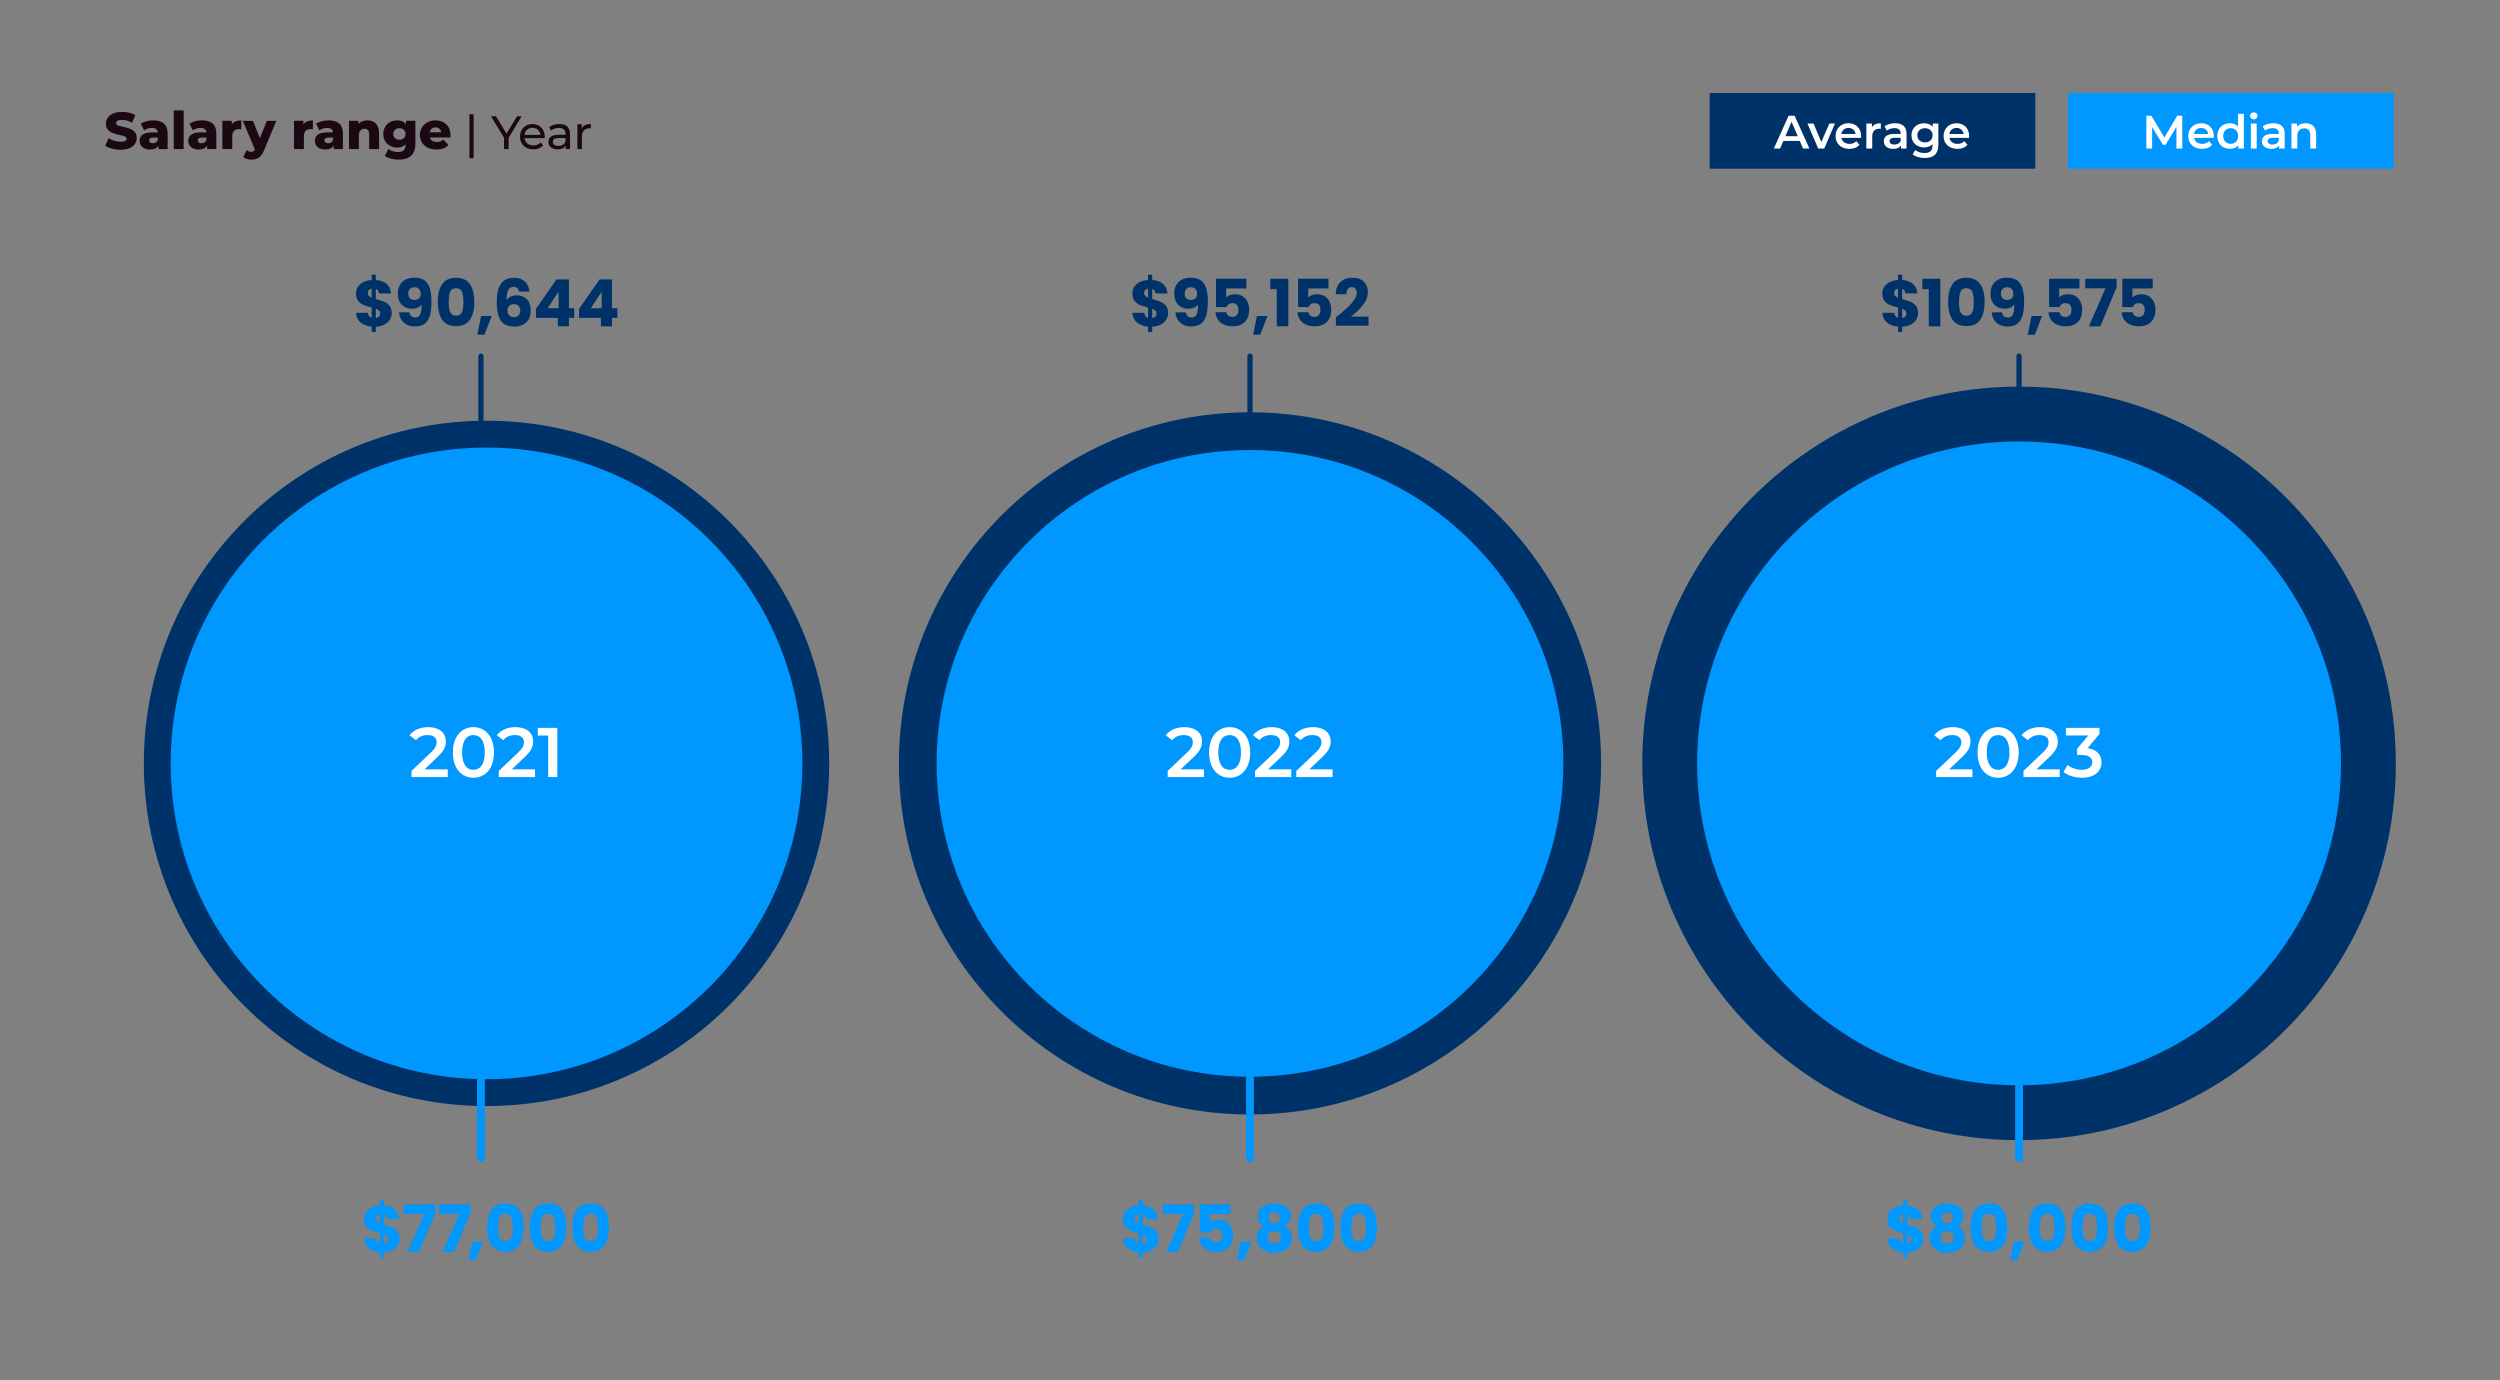 <?xml version="1.0" encoding="UTF-8"?>
<svg id="Layer_1" data-name="Layer 1" xmlns="http://www.w3.org/2000/svg" viewBox="0 0 960 530">
  <rect x="0" y="0" width="960" height="530" fill="#808080" stroke="none"/>
  <defs>
    <style>
      .cls-1 {
        fill: #fff;
      }

      .cls-2 {
        fill: #0097ff;
      }

      .cls-3 {
        stroke: #0097ff;
        stroke-width: 3px;
      }

      .cls-3, .cls-4 {
        fill: none;
        stroke-linecap: round;
        stroke-miterlimit: 10;
      }

      .cls-5 {
        fill: #00326a;
      }

      .cls-4 {
        stroke: #00326a;
        stroke-width: 2px;
      }

      .cls-6 {
        fill: #1c0812;
      }
    </style>
  </defs>
  <g>
    <line class="cls-4" x1="775.32" y1="136.75" x2="775.32" y2="372.99"/>
    <line class="cls-4" x1="480" y1="136.75" x2="480" y2="372.99"/>
    <line class="cls-4" x1="184.68" y1="136.75" x2="184.68" y2="372.99"/>
  </g>
  <g>
    <path class="cls-6" d="M40.42,55.98l1.3-2.92c1.24.82,3,1.38,4.62,1.38s2.28-.46,2.28-1.14c0-2.22-7.96-.6-7.96-5.8,0-2.5,2.04-4.54,6.2-4.54,1.82,0,3.7.42,5.08,1.22l-1.22,2.94c-1.34-.72-2.66-1.08-3.88-1.08-1.66,0-2.26.56-2.26,1.26,0,2.14,7.94.54,7.94,5.7,0,2.44-2.04,4.52-6.2,4.52-2.3,0-4.58-.62-5.9-1.54Z"/>
    <path class="cls-6" d="M64.38,51.22v6.02h-3.54v-1.4c-.54,1.04-1.62,1.58-3.2,1.58-2.6,0-4.04-1.46-4.04-3.34,0-2,1.46-3.24,4.82-3.24h2.16c-.06-1.1-.8-1.72-2.3-1.72-1.04,0-2.2.36-2.94.94l-1.28-2.58c1.24-.82,3.08-1.26,4.78-1.26,3.52,0,5.54,1.56,5.54,5ZM60.58,53.76v-.94h-1.64c-1.22,0-1.66.44-1.66,1.1s.52,1.1,1.42,1.1c.84,0,1.58-.4,1.88-1.26Z"/>
    <path class="cls-6" d="M66.72,42.4h3.8v14.84h-3.8v-14.84Z"/>
    <path class="cls-6" d="M83.07,51.22v6.02h-3.54v-1.4c-.54,1.04-1.62,1.58-3.2,1.58-2.6,0-4.04-1.46-4.04-3.34,0-2,1.46-3.24,4.82-3.24h2.16c-.06-1.1-.8-1.72-2.3-1.72-1.04,0-2.2.36-2.94.94l-1.28-2.58c1.24-.82,3.08-1.26,4.78-1.26,3.52,0,5.54,1.56,5.54,5ZM79.26,53.76v-.94h-1.64c-1.22,0-1.66.44-1.66,1.1s.52,1.1,1.42,1.1c.84,0,1.58-.4,1.88-1.26Z"/>
    <path class="cls-6" d="M92.65,46.22v3.42c-.34-.04-.58-.06-.86-.06-1.54,0-2.6.78-2.6,2.68v4.98h-3.8v-10.84h3.62v1.3c.78-.98,2.04-1.48,3.64-1.48Z"/>
    <path class="cls-6" d="M106.1,46.4l-4.68,11.28c-1.14,2.8-2.74,3.62-4.88,3.62-1.14,0-2.42-.38-3.14-.98l1.32-2.66c.44.4,1.08.64,1.68.64.74,0,1.16-.28,1.48-.92l-4.64-10.98h3.9l2.66,6.62,2.68-6.62h3.62Z"/>
    <path class="cls-6" d="M120.15,46.22v3.42c-.34-.04-.58-.06-.86-.06-1.54,0-2.6.78-2.6,2.68v4.98h-3.8v-10.84h3.62v1.3c.78-.98,2.04-1.48,3.64-1.48Z"/>
    <path class="cls-6" d="M131.68,51.22v6.02h-3.54v-1.4c-.54,1.04-1.62,1.58-3.2,1.58-2.6,0-4.04-1.46-4.04-3.34,0-2,1.46-3.24,4.82-3.24h2.16c-.06-1.1-.8-1.72-2.3-1.72-1.04,0-2.2.36-2.94.94l-1.28-2.58c1.24-.82,3.08-1.26,4.78-1.26,3.52,0,5.54,1.56,5.54,5ZM127.88,53.76v-.94h-1.64c-1.22,0-1.66.44-1.66,1.1s.52,1.1,1.42,1.1c.84,0,1.58-.4,1.88-1.26Z"/>
    <path class="cls-6" d="M145.55,51.04v6.2h-3.8v-5.58c0-1.56-.68-2.22-1.78-2.22-1.22,0-2.16.76-2.16,2.56v5.24h-3.8v-10.84h3.62v1.18c.86-.9,2.08-1.36,3.44-1.36,2.54,0,4.48,1.46,4.48,4.82Z"/>
    <path class="cls-6" d="M159.51,46.4v8.86c0,4.1-2.32,6.04-6.36,6.04-2.08,0-4.06-.48-5.38-1.42l1.38-2.66c.9.72,2.38,1.16,3.66,1.16,2.04,0,2.9-.92,2.9-2.62v-.36c-.74.86-1.84,1.28-3.22,1.28-2.88,0-5.32-2.04-5.32-5.24s2.44-5.22,5.32-5.22c1.5,0,2.66.48,3.4,1.5v-1.32h3.62ZM155.75,51.44c0-1.32-1-2.2-2.36-2.2s-2.38.88-2.38,2.2,1.02,2.22,2.38,2.22,2.36-.9,2.36-2.22Z"/>
    <path class="cls-6" d="M172.94,52.78h-7.88c.32,1.1,1.26,1.74,2.66,1.74,1.06,0,1.76-.3,2.5-.94l2,2.08c-1.04,1.16-2.56,1.76-4.62,1.76-3.86,0-6.36-2.38-6.36-5.62s2.54-5.58,5.96-5.58c3.2,0,5.8,2.04,5.8,5.62,0,.28-.04.64-.06.94ZM165,50.78h4.44c-.2-1.14-1.04-1.86-2.22-1.86s-2,.72-2.22,1.86Z"/>
    <path class="cls-6" d="M180.27,43.88h1.6v16.85h-1.6v-16.85Z"/>
    <path class="cls-6" d="M195.32,52.89v4.36h-1.78v-4.39l-5.01-8.21h1.93l4.03,6.64,4.05-6.64h1.78l-5.01,8.25Z"/>
    <path class="cls-6" d="M209.15,53.05h-7.74c.22,1.67,1.57,2.79,3.46,2.79,1.12,0,2.05-.38,2.75-1.15l.95,1.12c-.86,1.01-2.18,1.55-3.76,1.55-3.08,0-5.13-2.03-5.13-4.88s2.03-4.86,4.79-4.86,4.72,1.98,4.72,4.92c0,.14-.02.36-.04.52ZM201.4,51.81h6.12c-.18-1.6-1.39-2.74-3.06-2.74s-2.88,1.12-3.06,2.74Z"/>
    <path class="cls-6" d="M218.88,51.48v5.76h-1.64v-1.26c-.58.86-1.64,1.37-3.13,1.37-2.16,0-3.53-1.15-3.53-2.81,0-1.53.99-2.79,3.83-2.79h2.74v-.34c0-1.46-.85-2.3-2.56-2.3-1.13,0-2.29.4-3.02,1.03l-.72-1.3c.99-.79,2.41-1.22,3.94-1.22,2.61,0,4.09,1.26,4.09,3.87ZM217.15,54.33v-1.33h-2.66c-1.71,0-2.2.67-2.2,1.48,0,.95.79,1.55,2.11,1.55s2.32-.59,2.75-1.69Z"/>
    <path class="cls-6" d="M226.86,47.61v1.67c-.14-.02-.27-.02-.4-.02-1.85,0-3.01,1.13-3.01,3.22v4.75h-1.73v-9.54h1.66v1.6c.61-1.12,1.8-1.69,3.48-1.69Z"/>
  </g>
  <g>
    <rect class="cls-5" x="656.51" y="35.72" width="125.06" height="29.06"/>
    <g>
      <path class="cls-1" d="M691.11,54.12h-6.3l-1.24,2.92h-2.41l5.67-12.6h2.3l5.69,12.6h-2.45l-1.26-2.92ZM690.34,52.29l-2.38-5.51-2.36,5.51h4.74Z"/>
      <path class="cls-1" d="M704.62,47.43l-4.12,9.61h-2.32l-4.12-9.61h2.34l2.99,7.13,3.08-7.13h2.16Z"/>
      <path class="cls-1" d="M714.64,52.95h-7.54c.27,1.4,1.44,2.3,3.11,2.3,1.08,0,1.93-.34,2.61-1.04l1.21,1.39c-.86,1.03-2.21,1.57-3.87,1.57-3.22,0-5.31-2.07-5.31-4.93s2.11-4.92,4.97-4.92,4.86,1.96,4.86,4.97c0,.18-.02.45-.04.67ZM707.08,51.46h5.46c-.18-1.39-1.24-2.34-2.72-2.34s-2.52.94-2.74,2.34Z"/>
      <path class="cls-1" d="M722.24,47.32v2.14c-.2-.04-.36-.05-.52-.05-1.71,0-2.79,1.01-2.79,2.97v4.66h-2.25v-9.61h2.14v1.4c.65-1.01,1.82-1.51,3.42-1.51Z"/>
      <path class="cls-1" d="M732.11,51.4v5.64h-2.12v-1.17c-.54.83-1.58,1.3-3.02,1.3-2.2,0-3.58-1.21-3.58-2.88s1.08-2.86,4-2.86h2.48v-.14c0-1.31-.79-2.09-2.4-2.09-1.08,0-2.2.36-2.92.95l-.88-1.64c1.03-.79,2.52-1.19,4.07-1.19,2.77,0,4.38,1.31,4.38,4.09ZM729.86,54.03v-1.12h-2.32c-1.53,0-1.94.58-1.94,1.28,0,.81.68,1.33,1.84,1.33s2.05-.5,2.43-1.49Z"/>
      <path class="cls-1" d="M744.33,47.43v8.16c0,3.49-1.82,5.08-5.19,5.08-1.8,0-3.58-.47-4.68-1.37l1.01-1.69c.85.7,2.21,1.15,3.55,1.15,2.12,0,3.06-.97,3.06-2.92v-.5c-.79.86-1.93,1.28-3.22,1.28-2.75,0-4.86-1.87-4.86-4.66s2.11-4.63,4.86-4.63c1.35,0,2.54.43,3.33,1.39v-1.28h2.14ZM742.12,51.94c0-1.62-1.22-2.72-2.92-2.72s-2.94,1.1-2.94,2.72,1.22,2.75,2.94,2.75,2.92-1.12,2.92-2.75Z"/>
      <path class="cls-1" d="M756.12,52.95h-7.54c.27,1.4,1.44,2.3,3.11,2.3,1.08,0,1.93-.34,2.61-1.04l1.21,1.39c-.86,1.03-2.21,1.57-3.87,1.57-3.22,0-5.31-2.07-5.31-4.93s2.11-4.92,4.97-4.92,4.86,1.96,4.86,4.97c0,.18-.02.45-.04.67ZM748.56,51.46h5.46c-.18-1.39-1.24-2.34-2.72-2.34s-2.52.94-2.74,2.34Z"/>
    </g>
  </g>
  <g>
    <rect class="cls-2" x="794.1" y="35.72" width="125.06" height="29.06"/>
    <g>
      <path class="cls-1" d="M835.76,57.04l-.02-8.35-4.14,6.91h-1.04l-4.14-6.81v8.25h-2.23v-12.6h1.93l5.01,8.35,4.92-8.35h1.93l.02,12.6h-2.21Z"/>
      <path class="cls-1" d="M850.07,52.95h-7.54c.27,1.4,1.44,2.3,3.11,2.3,1.08,0,1.93-.34,2.61-1.04l1.21,1.39c-.86,1.03-2.21,1.57-3.87,1.57-3.22,0-5.31-2.07-5.31-4.93s2.11-4.92,4.97-4.92,4.86,1.96,4.86,4.97c0,.18-.02.45-.04.67ZM842.51,51.46h5.46c-.18-1.39-1.24-2.34-2.72-2.34s-2.52.94-2.74,2.34Z"/>
      <path class="cls-1" d="M861.65,43.68v13.36h-2.16v-1.24c-.76.92-1.87,1.37-3.19,1.37-2.79,0-4.86-1.94-4.86-4.93s2.07-4.92,4.86-4.92c1.24,0,2.34.41,3.1,1.3v-4.93h2.25ZM859.43,52.23c0-1.84-1.24-3.01-2.86-3.01s-2.86,1.17-2.86,3.01,1.24,3.01,2.86,3.01,2.86-1.17,2.86-3.01Z"/>
      <path class="cls-1" d="M864.02,44.49c0-.76.61-1.35,1.44-1.35s1.44.56,1.44,1.3c0,.79-.59,1.4-1.44,1.4s-1.44-.59-1.44-1.35ZM864.33,47.43h2.25v9.61h-2.25v-9.61Z"/>
      <path class="cls-1" d="M877.31,51.4v5.64h-2.12v-1.17c-.54.83-1.58,1.3-3.02,1.3-2.2,0-3.58-1.21-3.58-2.88s1.08-2.86,4-2.86h2.48v-.14c0-1.31-.79-2.09-2.39-2.09-1.08,0-2.2.36-2.92.95l-.88-1.64c1.03-.79,2.52-1.19,4.07-1.19,2.77,0,4.38,1.31,4.38,4.09ZM875.06,54.03v-1.12h-2.32c-1.53,0-1.94.58-1.94,1.28,0,.81.68,1.33,1.84,1.33s2.05-.5,2.43-1.49Z"/>
      <path class="cls-1" d="M889.39,51.53v5.51h-2.25v-5.22c0-1.71-.85-2.54-2.29-2.54-1.6,0-2.68.97-2.68,2.9v4.86h-2.25v-9.61h2.14v1.24c.74-.88,1.91-1.35,3.31-1.35,2.3,0,4.02,1.31,4.02,4.21Z"/>
    </g>
  </g>
  <g>
    <path class="cls-5" d="M735.83,122.74c-.47.77-1.17,1.41-2.1,1.9-.93.49-2.02.76-3.29.81v2.02h-1.6v-2.05c-1.77-.15-3.19-.68-4.27-1.59-1.08-.91-1.66-2.15-1.73-3.71h4.55c.1,1,.58,1.64,1.45,1.92v-3.95c-1.3-.33-2.34-.66-3.11-.97-.78-.32-1.45-.83-2.04-1.53-.58-.7-.88-1.66-.88-2.88,0-1.52.56-2.73,1.69-3.65,1.12-.92,2.57-1.43,4.34-1.55v-2.02h1.6v2.02c1.75.13,3.13.64,4.15,1.52,1.02.88,1.58,2.11,1.7,3.67h-4.58c-.1-.9-.52-1.48-1.27-1.75v3.88c1.38.38,2.45.73,3.2,1.03.75.3,1.42.8,2.01,1.49.59.69.89,1.64.89,2.84,0,.92-.24,1.76-.71,2.54ZM727.73,113.58c.26.28.63.53,1.11.75v-3.48c-.47.08-.83.26-1.1.54s-.4.65-.4,1.14c0,.42.13.77.39,1.05ZM731.63,121.53c.29-.32.44-.71.44-1.18,0-.43-.14-.79-.41-1.06-.27-.27-.68-.51-1.21-.71v3.55c.5-.08.9-.28,1.19-.6Z"/>
    <path class="cls-5" d="M738.16,111.03v-3.98h6.93v18.25h-4.45v-14.27h-2.48Z"/>
    <path class="cls-5" d="M749.73,109.15c1.11-1.65,2.9-2.48,5.36-2.48s4.25.83,5.36,2.48c1.11,1.65,1.66,3.91,1.66,6.77s-.55,5.17-1.66,6.83c-1.11,1.65-2.9,2.47-5.36,2.47s-4.25-.82-5.36-2.47c-1.11-1.65-1.66-3.93-1.66-6.83s.55-5.12,1.66-6.77ZM757.37,112.04c-.37-.91-1.12-1.36-2.27-1.36s-1.91.45-2.27,1.36c-.37.91-.55,2.2-.55,3.89,0,1.13.07,2.07.2,2.81.13.74.4,1.34.81,1.8.41.46,1.01.69,1.81.69s1.4-.23,1.81-.69c.41-.46.68-1.06.81-1.8.13-.74.2-1.68.2-2.81,0-1.68-.18-2.98-.55-3.89Z"/>
    <path class="cls-5" d="M771.06,121.93c.88,0,1.51-.39,1.88-1.17s.55-2.06.55-3.83c-.37.52-.87.92-1.5,1.2-.63.28-1.34.42-2.12.42-1.07,0-2.02-.22-2.85-.66-.83-.44-1.49-1.1-1.96-1.98-.48-.88-.71-1.94-.71-3.19s.25-2.31.76-3.22c.51-.92,1.23-1.62,2.17-2.12s2.05-.75,3.34-.75c2.47,0,4.19.77,5.17,2.3.98,1.53,1.48,3.79,1.48,6.77,0,2.17-.2,3.95-.59,5.36-.39,1.41-1.05,2.48-1.98,3.21-.93.73-2.19,1.1-3.79,1.1-1.27,0-2.35-.25-3.24-.75-.89-.5-1.58-1.16-2.05-1.98-.48-.82-.75-1.72-.81-2.7h3.95c.25,1.32,1.02,1.98,2.3,1.98ZM772.51,114.54c.42-.42.62-1,.62-1.74,0-.8-.22-1.42-.65-1.85-.43-.43-1.02-.65-1.75-.65s-1.31.22-1.74.66c-.42.44-.64,1.05-.64,1.81,0,.72.21,1.3.64,1.74.43.44,1.04.66,1.84.66.7,0,1.26-.21,1.68-.64Z"/>
    <path class="cls-5" d="M784.16,121.35l-2.77,7.18h-2.73l1.45-7.18h4.05Z"/>
    <path class="cls-5" d="M798.52,110.78h-7.8v3.45c.33-.37.8-.67,1.4-.9.6-.23,1.25-.35,1.95-.35,1.25,0,2.29.28,3.11.85.82.57,1.43,1.3,1.81,2.2.38.9.57,1.88.57,2.92,0,1.95-.55,3.5-1.65,4.64s-2.65,1.71-4.65,1.71c-1.33,0-2.49-.23-3.48-.69-.98-.46-1.74-1.1-2.27-1.91-.53-.82-.83-1.76-.88-2.82h4.17c.1.52.34.95.73,1.29.38.34.91.51,1.58.51.78,0,1.37-.25,1.75-.75.38-.5.57-1.17.57-2s-.2-1.44-.6-1.88c-.4-.43-.98-.65-1.75-.65-.57,0-1.03.14-1.4.41-.37.27-.61.64-.73,1.09h-4.12v-10.88h11.68v3.75Z"/>
    <path class="cls-5" d="M812.8,110.25l-6.27,15.05h-4.38l6.35-14.58h-7.77v-3.65h12.07v3.18Z"/>
    <path class="cls-5" d="M826.65,110.78h-7.8v3.45c.33-.37.8-.67,1.4-.9.6-.23,1.25-.35,1.95-.35,1.25,0,2.29.28,3.11.85.82.57,1.43,1.3,1.81,2.2.38.9.57,1.88.57,2.92,0,1.95-.55,3.5-1.65,4.64s-2.65,1.71-4.65,1.71c-1.33,0-2.49-.23-3.48-.69-.98-.46-1.74-1.1-2.27-1.91-.53-.82-.83-1.76-.88-2.82h4.17c.1.52.34.95.73,1.29.38.34.91.51,1.58.51.78,0,1.37-.25,1.75-.75.38-.5.57-1.17.57-2s-.2-1.44-.6-1.88c-.4-.43-.98-.65-1.75-.65-.57,0-1.03.14-1.4.41-.37.27-.61.64-.73,1.09h-4.12v-10.88h11.68v3.75Z"/>
  </g>
  <g>
    <path class="cls-5" d="M149.71,122.74c-.47.77-1.17,1.41-2.1,1.9-.93.49-2.02.76-3.29.81v2.02h-1.6v-2.05c-1.77-.15-3.19-.68-4.28-1.59-1.08-.91-1.66-2.15-1.72-3.71h4.55c.1,1,.58,1.64,1.45,1.92v-3.95c-1.3-.33-2.34-.66-3.11-.97-.78-.32-1.46-.83-2.04-1.53-.58-.7-.88-1.66-.88-2.88,0-1.52.56-2.73,1.69-3.65,1.12-.92,2.57-1.43,4.34-1.55v-2.02h1.6v2.02c1.75.13,3.13.64,4.15,1.52,1.02.88,1.58,2.11,1.7,3.67h-4.58c-.1-.9-.53-1.48-1.28-1.75v3.88c1.38.38,2.45.73,3.2,1.03.75.3,1.42.8,2.01,1.49.59.69.89,1.64.89,2.84,0,.92-.24,1.76-.71,2.54ZM141.61,113.58c.26.28.63.53,1.11.75v-3.48c-.47.08-.83.26-1.1.54s-.4.65-.4,1.14c0,.42.13.77.39,1.05ZM145.51,121.53c.29-.32.44-.71.44-1.18,0-.43-.14-.79-.41-1.06-.28-.27-.68-.51-1.21-.71v3.55c.5-.08.9-.28,1.19-.6Z"/>
    <path class="cls-5" d="M159.48,121.93c.88,0,1.51-.39,1.88-1.17.37-.78.55-2.06.55-3.83-.37.52-.87.92-1.5,1.2-.63.28-1.34.42-2.12.42-1.07,0-2.02-.22-2.85-.66-.83-.44-1.49-1.1-1.96-1.98s-.71-1.94-.71-3.19.25-2.31.76-3.22,1.23-1.62,2.17-2.12,2.05-.75,3.34-.75c2.47,0,4.19.77,5.17,2.3.98,1.53,1.48,3.79,1.48,6.77,0,2.17-.2,3.95-.59,5.36s-1.05,2.48-1.97,3.21c-.93.73-2.19,1.1-3.79,1.1-1.27,0-2.35-.25-3.24-.75s-1.58-1.16-2.05-1.98c-.48-.82-.75-1.72-.81-2.7h3.95c.25,1.32,1.02,1.98,2.3,1.98ZM160.93,114.54c.42-.42.62-1,.62-1.74,0-.8-.22-1.42-.65-1.85-.43-.43-1.02-.65-1.75-.65s-1.31.22-1.74.66c-.42.44-.64,1.05-.64,1.81,0,.72.21,1.3.64,1.74.42.44,1.04.66,1.84.66.7,0,1.26-.21,1.68-.64Z"/>
    <path class="cls-5" d="M169.77,109.15c1.11-1.65,2.9-2.48,5.36-2.48s4.25.83,5.36,2.48,1.66,3.91,1.66,6.77-.55,5.17-1.66,6.83c-1.11,1.65-2.9,2.47-5.36,2.47s-4.25-.82-5.36-2.47c-1.11-1.65-1.66-3.93-1.66-6.83s.55-5.12,1.66-6.77ZM177.41,112.04c-.37-.91-1.12-1.36-2.27-1.36s-1.91.45-2.28,1.36c-.37.91-.55,2.2-.55,3.89,0,1.13.07,2.07.2,2.81.13.74.4,1.34.81,1.8.41.46,1.01.69,1.81.69s1.4-.23,1.81-.69c.41-.46.68-1.06.81-1.8.13-.74.2-1.68.2-2.81,0-1.68-.18-2.98-.55-3.89Z"/>
    <path class="cls-5" d="M188.8,121.35l-2.77,7.18h-2.73l1.45-7.18h4.05Z"/>
    <path class="cls-5" d="M198.63,110.59c-.33-.31-.81-.46-1.42-.46-.95,0-1.63.41-2.05,1.24-.42.83-.63,2.13-.65,3.91.37-.58.9-1.04,1.59-1.38.69-.33,1.45-.5,2.29-.5,1.63,0,2.95.52,3.94,1.55.99,1.03,1.49,2.48,1.49,4.33,0,1.22-.25,2.28-.74,3.2-.49.92-1.21,1.63-2.15,2.15s-2.05.77-3.34.77c-2.57,0-4.35-.8-5.35-2.41s-1.5-3.92-1.5-6.94c0-3.17.53-5.52,1.59-7.06,1.06-1.54,2.75-2.31,5.09-2.31,1.25,0,2.3.25,3.16.74.86.49,1.51,1.14,1.95,1.94.44.8.7,1.68.79,2.62h-3.97c-.13-.62-.37-1.08-.7-1.39ZM195.56,117.41c-.47.43-.71,1.03-.71,1.81s.22,1.43.66,1.88c.44.45,1.07.68,1.89.68.73,0,1.31-.22,1.74-.66.42-.44.64-1.05.64-1.81s-.21-1.4-.62-1.85c-.42-.45-1.02-.67-1.8-.67-.72,0-1.31.21-1.79.64Z"/>
    <path class="cls-5" d="M205.8,122.05v-3.45l7.9-11.3h4.77v11.05h2.05v3.7h-2.05v3.25h-4.27v-3.25h-8.4ZM214.5,112l-4.2,6.35h4.2v-6.35Z"/>
    <path class="cls-5" d="M222.35,122.05v-3.45l7.9-11.3h4.77v11.05h2.05v3.7h-2.05v3.25h-4.27v-3.25h-8.4ZM231.05,112l-4.2,6.35h4.2v-6.35Z"/>
  </g>
  <g>
    <path class="cls-5" d="M186.82,293.14v-131.59c72.67,0,131.59,58.91,131.59,131.59s-58.91,131.59-131.59,131.59-131.59-58.91-131.59-131.59,58.91-131.59,131.59-131.59h0v131.59Z"/>
    <path class="cls-2" d="M186.82,293.14v-121.28c66.98,0,121.28,54.3,121.28,121.28s-54.3,121.28-121.28,121.28-121.28-54.3-121.28-121.28,54.3-121.28,121.28-121.28h0v121.28Z"/>
  </g>
  <g>
    <path class="cls-5" d="M447.84,122.74c-.47.77-1.17,1.41-2.1,1.9-.93.49-2.02.76-3.29.81v2.02h-1.6v-2.05c-1.77-.15-3.19-.68-4.27-1.59-1.08-.91-1.66-2.15-1.73-3.71h4.55c.1,1,.58,1.64,1.45,1.92v-3.95c-1.3-.33-2.34-.66-3.11-.97-.78-.32-1.45-.83-2.04-1.53-.58-.7-.88-1.66-.88-2.88,0-1.52.56-2.73,1.69-3.65,1.12-.92,2.57-1.43,4.34-1.55v-2.02h1.6v2.02c1.75.13,3.13.64,4.15,1.52,1.02.88,1.58,2.11,1.7,3.67h-4.58c-.1-.9-.52-1.48-1.27-1.75v3.88c1.38.38,2.45.73,3.2,1.03.75.3,1.42.8,2.01,1.49.59.69.89,1.64.89,2.84,0,.92-.24,1.76-.71,2.54ZM439.74,113.58c.26.28.63.53,1.11.75v-3.48c-.47.08-.83.26-1.1.54s-.4.65-.4,1.14c0,.42.13.77.39,1.05ZM443.64,121.53c.29-.32.44-.71.44-1.18,0-.43-.14-.79-.41-1.06-.27-.27-.68-.51-1.21-.71v3.55c.5-.08.9-.28,1.19-.6Z"/>
    <path class="cls-5" d="M457.61,121.93c.88,0,1.51-.39,1.88-1.17s.55-2.06.55-3.83c-.37.52-.87.92-1.5,1.2-.63.28-1.34.42-2.12.42-1.07,0-2.02-.22-2.85-.66-.83-.44-1.49-1.1-1.96-1.98-.48-.88-.71-1.94-.71-3.19s.25-2.31.76-3.22c.51-.92,1.23-1.62,2.17-2.12s2.05-.75,3.34-.75c2.47,0,4.19.77,5.17,2.3.98,1.53,1.48,3.79,1.48,6.77,0,2.17-.2,3.95-.59,5.36-.39,1.41-1.05,2.48-1.98,3.21-.93.73-2.19,1.1-3.79,1.1-1.27,0-2.35-.25-3.24-.75-.89-.5-1.58-1.16-2.05-1.98-.48-.82-.75-1.72-.81-2.7h3.95c.25,1.32,1.02,1.98,2.3,1.98ZM459.06,114.54c.42-.42.62-1,.62-1.74,0-.8-.22-1.42-.65-1.85-.43-.43-1.02-.65-1.75-.65s-1.31.22-1.74.66c-.42.44-.64,1.05-.64,1.81,0,.72.21,1.3.64,1.74.43.44,1.04.66,1.84.66.7,0,1.26-.21,1.68-.64Z"/>
    <path class="cls-5" d="M478.64,110.78h-7.8v3.45c.33-.37.8-.67,1.4-.9.6-.23,1.25-.35,1.95-.35,1.25,0,2.29.28,3.11.85.82.57,1.43,1.3,1.81,2.2.38.9.57,1.88.57,2.92,0,1.95-.55,3.5-1.65,4.64s-2.65,1.71-4.65,1.71c-1.33,0-2.49-.23-3.48-.69-.98-.46-1.74-1.1-2.27-1.91-.53-.82-.83-1.76-.88-2.82h4.17c.1.52.34.95.73,1.29.38.34.91.51,1.58.51.78,0,1.37-.25,1.75-.75.38-.5.57-1.17.57-2s-.2-1.44-.6-1.88c-.4-.43-.98-.65-1.75-.65-.57,0-1.03.14-1.4.41-.37.27-.61.64-.73,1.09h-4.12v-10.88h11.68v3.75Z"/>
    <path class="cls-5" d="M486.7,121.35l-2.77,7.18h-2.73l1.45-7.18h4.05Z"/>
    <path class="cls-5" d="M487.79,111.03v-3.98h6.93v18.25h-4.45v-14.27h-2.48Z"/>
    <path class="cls-5" d="M510.15,110.78h-7.8v3.45c.33-.37.8-.67,1.4-.9.6-.23,1.25-.35,1.95-.35,1.25,0,2.29.28,3.11.85.82.57,1.43,1.3,1.81,2.2.38.9.57,1.88.57,2.92,0,1.95-.55,3.5-1.65,4.64s-2.65,1.71-4.65,1.71c-1.33,0-2.49-.23-3.48-.69-.98-.46-1.74-1.1-2.27-1.91-.53-.82-.83-1.76-.88-2.82h4.17c.1.52.34.95.73,1.29.38.34.91.51,1.58.51.78,0,1.37-.25,1.75-.75.38-.5.57-1.17.57-2s-.2-1.44-.6-1.88c-.4-.43-.98-.65-1.75-.65-.57,0-1.03.14-1.4.41-.37.27-.61.64-.73,1.09h-4.12v-10.88h11.68v3.75Z"/>
    <path class="cls-5" d="M513.75,121.25c1.63-1.35,2.92-2.46,3.86-3.33.94-.87,1.74-1.77,2.39-2.73.65-.95.98-1.88.98-2.77,0-.68-.16-1.22-.48-1.6-.32-.38-.79-.57-1.42-.57s-1.13.24-1.49.71-.54,1.15-.54,2.01h-4.12c.03-1.42.34-2.6.91-3.55.58-.95,1.33-1.65,2.27-2.1.94-.45,1.99-.67,3.14-.67,1.98,0,3.48.51,4.49,1.52s1.51,2.34,1.51,3.98c0,1.78-.61,3.44-1.83,4.96s-2.77,3.01-4.65,4.46h6.75v3.48h-12.55v-3.17c.57-.45.82-.66.77-.62Z"/>
  </g>
  <g>
    <g>
      <path class="cls-2" d="M737.78,478.16c-.47.77-1.17,1.41-2.1,1.9-.93.49-2.02.76-3.29.81v2.02h-1.6v-2.05c-1.77-.15-3.19-.68-4.27-1.59-1.08-.91-1.66-2.15-1.73-3.71h4.55c.1,1,.58,1.64,1.45,1.92v-3.95c-1.3-.33-2.34-.66-3.11-.97-.78-.32-1.45-.83-2.04-1.53-.58-.7-.88-1.66-.88-2.88,0-1.52.56-2.73,1.69-3.65,1.12-.92,2.57-1.43,4.34-1.55v-2.02h1.6v2.02c1.75.13,3.13.64,4.15,1.52,1.02.88,1.58,2.11,1.7,3.67h-4.58c-.1-.9-.52-1.48-1.27-1.75v3.88c1.38.38,2.45.73,3.2,1.03.75.3,1.42.8,2.01,1.49.59.69.89,1.64.89,2.84,0,.92-.24,1.76-.71,2.54ZM729.68,469c.26.28.63.53,1.11.75v-3.48c-.47.08-.83.26-1.1.54s-.4.65-.4,1.14c0,.42.13.77.39,1.05ZM733.58,476.95c.29-.32.44-.71.44-1.18,0-.43-.14-.79-.41-1.06-.27-.27-.68-.51-1.21-.71v3.55c.5-.08.9-.28,1.19-.6Z"/>
      <path class="cls-2" d="M741.41,467c0-.9.23-1.72.7-2.46.47-.74,1.17-1.33,2.12-1.77.95-.44,2.12-.66,3.5-.66s2.55.22,3.49.66c.94.44,1.65,1.03,2.11,1.77.47.74.7,1.56.7,2.46s-.21,1.68-.64,2.35c-.43.67-1,1.19-1.71,1.58.9.43,1.59,1.03,2.08,1.79.48.76.73,1.65.73,2.66,0,1.18-.3,2.2-.9,3.06-.6.86-1.41,1.51-2.44,1.96-1.03.45-2.16.68-3.41.68s-2.39-.23-3.41-.68c-1.02-.45-1.84-1.1-2.44-1.96-.6-.86-.9-1.88-.9-3.06,0-1.03.24-1.93.73-2.69.48-.76,1.17-1.35,2.05-1.76-1.57-.83-2.35-2.14-2.35-3.93ZM745.84,473.41c-.48.42-.73,1.01-.73,1.76,0,.7.24,1.27.71,1.72.48.45,1.11.68,1.91.68s1.43-.23,1.89-.68c.46-.45.69-1.02.69-1.72s-.24-1.32-.71-1.75-1.1-.65-1.86-.65-1.42.21-1.9.64ZM749.3,466.06c-.39-.38-.91-.56-1.56-.56s-1.17.19-1.56.58c-.39.38-.59.92-.59,1.6s.2,1.16.6,1.54c.4.38.92.56,1.55.56s1.15-.19,1.55-.57.6-.9.6-1.55c0-.68-.2-1.21-.59-1.59Z"/>
      <path class="cls-2" d="M758.4,464.57c1.11-1.65,2.9-2.48,5.36-2.48s4.25.83,5.36,2.48c1.11,1.65,1.66,3.91,1.66,6.77s-.55,5.17-1.66,6.83c-1.11,1.65-2.9,2.47-5.36,2.47s-4.25-.82-5.36-2.47c-1.11-1.65-1.66-3.93-1.66-6.83s.55-5.12,1.66-6.77ZM766.03,467.46c-.37-.91-1.12-1.36-2.27-1.36s-1.91.45-2.27,1.36c-.37.91-.55,2.2-.55,3.89,0,1.13.07,2.07.2,2.81.13.74.4,1.34.81,1.8.41.46,1.01.69,1.81.69s1.4-.23,1.81-.69c.41-.46.68-1.06.81-1.8.13-.74.2-1.68.2-2.81,0-1.68-.18-2.98-.55-3.89Z"/>
      <path class="cls-2" d="M777.42,476.77l-2.77,7.18h-2.73l1.45-7.18h4.05Z"/>
      <path class="cls-2" d="M780.73,464.57c1.11-1.65,2.9-2.48,5.36-2.48s4.25.83,5.36,2.48c1.11,1.65,1.66,3.91,1.66,6.77s-.55,5.17-1.66,6.83c-1.11,1.65-2.9,2.47-5.36,2.47s-4.25-.82-5.36-2.47c-1.11-1.65-1.66-3.93-1.66-6.83s.55-5.12,1.66-6.77ZM788.37,467.46c-.37-.91-1.12-1.36-2.27-1.36s-1.91.45-2.27,1.36c-.37.91-.55,2.2-.55,3.89,0,1.13.07,2.07.2,2.81.13.74.4,1.34.81,1.8.41.46,1.01.69,1.81.69s1.4-.23,1.81-.69c.41-.46.68-1.06.81-1.8.13-.74.2-1.68.2-2.81,0-1.68-.18-2.98-.55-3.89Z"/>
      <path class="cls-2" d="M797.1,464.57c1.11-1.65,2.9-2.48,5.36-2.48s4.25.83,5.36,2.48c1.11,1.65,1.66,3.91,1.66,6.77s-.55,5.17-1.66,6.83c-1.11,1.65-2.9,2.47-5.36,2.47s-4.25-.82-5.36-2.47c-1.11-1.65-1.66-3.93-1.66-6.83s.55-5.12,1.66-6.77ZM804.73,467.46c-.37-.91-1.12-1.36-2.27-1.36s-1.91.45-2.27,1.36c-.37.91-.55,2.2-.55,3.89,0,1.13.07,2.07.2,2.81.13.74.4,1.34.81,1.8.41.46,1.01.69,1.81.69s1.4-.23,1.81-.69c.41-.46.68-1.06.81-1.8.13-.74.2-1.68.2-2.81,0-1.68-.18-2.98-.55-3.89Z"/>
      <path class="cls-2" d="M813.46,464.57c1.11-1.65,2.9-2.48,5.36-2.48s4.25.83,5.36,2.48c1.11,1.65,1.66,3.91,1.66,6.77s-.55,5.17-1.66,6.83c-1.11,1.65-2.9,2.47-5.36,2.47s-4.25-.82-5.36-2.47c-1.11-1.65-1.66-3.93-1.66-6.83s.55-5.12,1.66-6.77ZM821.1,467.46c-.37-.91-1.12-1.36-2.27-1.36s-1.91.45-2.27,1.36c-.37.91-.55,2.2-.55,3.89,0,1.13.07,2.07.2,2.81.13.74.4,1.34.81,1.8.41.46,1.01.69,1.81.69s1.4-.23,1.81-.69c.41-.46.68-1.06.81-1.8.13-.74.2-1.68.2-2.81,0-1.68-.18-2.98-.55-3.89Z"/>
    </g>
    <g>
      <path class="cls-2" d="M152.8,478.16c-.47.77-1.17,1.41-2.1,1.9-.93.49-2.02.76-3.29.81v2.02h-1.6v-2.05c-1.77-.15-3.19-.68-4.28-1.59-1.08-.91-1.66-2.15-1.72-3.71h4.55c.1,1,.58,1.64,1.45,1.92v-3.95c-1.3-.33-2.34-.66-3.11-.97-.78-.32-1.46-.83-2.04-1.53-.58-.7-.88-1.66-.88-2.88,0-1.52.56-2.73,1.69-3.65,1.12-.92,2.57-1.43,4.34-1.55v-2.02h1.6v2.02c1.75.13,3.13.64,4.15,1.52,1.02.88,1.58,2.11,1.7,3.67h-4.58c-.1-.9-.53-1.48-1.28-1.75v3.88c1.38.38,2.45.73,3.2,1.03.75.3,1.42.8,2.01,1.49.59.69.89,1.64.89,2.84,0,.92-.24,1.76-.71,2.54ZM144.7,469c.26.28.63.53,1.11.75v-3.48c-.47.08-.83.26-1.1.54s-.4.65-.4,1.14c0,.42.13.77.39,1.05ZM148.6,476.95c.29-.32.44-.71.44-1.18,0-.43-.14-.79-.41-1.06-.28-.27-.68-.51-1.21-.71v3.55c.5-.08.9-.28,1.19-.6Z"/>
      <path class="cls-2" d="M167.18,465.67l-6.28,15.05h-4.38l6.35-14.58h-7.78v-3.65h12.08v3.18Z"/>
      <path class="cls-2" d="M180.65,465.67l-6.27,15.05h-4.38l6.35-14.58h-7.77v-3.65h12.07v3.18Z"/>
      <path class="cls-2" d="M185.4,476.77l-2.78,7.18h-2.72l1.45-7.18h4.05Z"/>
      <path class="cls-2" d="M188.71,464.57c1.11-1.65,2.9-2.48,5.36-2.48s4.25.83,5.36,2.48c1.11,1.65,1.66,3.91,1.66,6.77s-.55,5.17-1.66,6.83c-1.11,1.65-2.9,2.47-5.36,2.47s-4.25-.82-5.36-2.47c-1.11-1.65-1.66-3.93-1.66-6.83s.55-5.12,1.66-6.77ZM196.35,467.46c-.37-.91-1.12-1.36-2.28-1.36s-1.91.45-2.27,1.36c-.37.91-.55,2.2-.55,3.89,0,1.13.07,2.07.2,2.81.13.74.4,1.34.81,1.8.41.46,1.01.69,1.81.69s1.4-.23,1.81-.69c.41-.46.68-1.06.81-1.8.13-.74.2-1.68.2-2.81,0-1.68-.18-2.98-.55-3.89Z"/>
      <path class="cls-2" d="M205.08,464.57c1.11-1.65,2.9-2.48,5.36-2.48s4.25.83,5.36,2.48c1.11,1.65,1.66,3.91,1.66,6.77s-.55,5.17-1.66,6.83c-1.11,1.65-2.9,2.47-5.36,2.47s-4.25-.82-5.36-2.47c-1.11-1.65-1.66-3.93-1.66-6.83s.55-5.12,1.66-6.77ZM212.72,467.46c-.37-.91-1.12-1.36-2.28-1.36s-1.91.45-2.27,1.36c-.37.91-.55,2.2-.55,3.89,0,1.13.07,2.07.2,2.81.13.74.4,1.34.81,1.8.41.46,1.01.69,1.81.69s1.4-.23,1.81-.69c.41-.46.68-1.06.81-1.8.13-.74.2-1.68.2-2.81,0-1.68-.18-2.98-.55-3.89Z"/>
      <path class="cls-2" d="M221.45,464.57c1.11-1.65,2.9-2.48,5.36-2.48s4.25.83,5.36,2.48,1.66,3.91,1.66,6.77-.55,5.17-1.66,6.83c-1.11,1.65-2.9,2.47-5.36,2.47s-4.25-.82-5.36-2.47c-1.11-1.65-1.66-3.93-1.66-6.83s.55-5.12,1.66-6.77ZM229.08,467.46c-.37-.91-1.12-1.36-2.27-1.36s-1.91.45-2.28,1.36c-.37.91-.55,2.2-.55,3.89,0,1.13.07,2.07.2,2.81.13.74.4,1.34.81,1.8.41.46,1.01.69,1.81.69s1.4-.23,1.81-.69c.41-.46.68-1.06.81-1.8.13-.74.2-1.68.2-2.81,0-1.68-.18-2.98-.55-3.89Z"/>
    </g>
    <g>
      <path class="cls-2" d="M444.2,478.16c-.47.77-1.17,1.41-2.1,1.9-.93.49-2.02.76-3.29.81v2.02h-1.6v-2.05c-1.77-.15-3.19-.68-4.27-1.59-1.08-.91-1.66-2.15-1.73-3.71h4.55c.1,1,.58,1.64,1.45,1.92v-3.95c-1.3-.33-2.34-.66-3.11-.97-.78-.32-1.45-.83-2.04-1.53-.58-.7-.88-1.66-.88-2.88,0-1.52.56-2.73,1.69-3.65,1.12-.92,2.57-1.43,4.34-1.55v-2.02h1.6v2.02c1.75.13,3.13.64,4.15,1.52,1.02.88,1.58,2.11,1.7,3.67h-4.58c-.1-.9-.52-1.48-1.27-1.75v3.88c1.38.38,2.45.73,3.2,1.03.75.3,1.42.8,2.01,1.49.59.69.89,1.64.89,2.84,0,.92-.24,1.76-.71,2.54ZM436.1,469c.26.28.63.53,1.11.75v-3.48c-.47.08-.83.26-1.1.54s-.4.65-.4,1.14c0,.42.13.77.39,1.05ZM440,476.95c.29-.32.44-.71.44-1.18,0-.43-.14-.79-.41-1.06-.27-.27-.68-.51-1.21-.71v3.55c.5-.08.9-.28,1.19-.6Z"/>
      <path class="cls-2" d="M458.58,465.67l-6.27,15.05h-4.38l6.35-14.58h-7.77v-3.65h12.07v3.18Z"/>
      <path class="cls-2" d="M472.44,466.2h-7.8v3.45c.33-.37.8-.67,1.4-.9.6-.23,1.25-.35,1.95-.35,1.25,0,2.29.28,3.11.85.82.57,1.43,1.3,1.81,2.2.38.9.57,1.88.57,2.92,0,1.95-.55,3.5-1.65,4.64s-2.65,1.71-4.65,1.71c-1.33,0-2.49-.23-3.48-.69-.98-.46-1.74-1.1-2.27-1.91-.53-.82-.83-1.76-.88-2.82h4.17c.1.52.34.95.73,1.29.38.34.91.51,1.58.51.78,0,1.37-.25,1.75-.75.38-.5.57-1.17.57-2s-.2-1.44-.6-1.88c-.4-.43-.98-.65-1.75-.65-.57,0-1.03.14-1.4.41-.37.27-.61.64-.73,1.09h-4.12v-10.88h11.68v3.75Z"/>
      <path class="cls-2" d="M480.5,476.77l-2.77,7.18h-2.73l1.45-7.18h4.05Z"/>
      <path class="cls-2" d="M483.04,467c0-.9.23-1.72.7-2.46.47-.74,1.17-1.33,2.12-1.77.95-.44,2.12-.66,3.5-.66s2.55.22,3.49.66c.94.44,1.65,1.03,2.11,1.77.47.74.7,1.56.7,2.46s-.21,1.68-.64,2.35c-.43.67-1,1.19-1.71,1.58.9.43,1.59,1.03,2.08,1.79.48.76.73,1.65.73,2.66,0,1.18-.3,2.2-.9,3.06-.6.86-1.41,1.51-2.44,1.96-1.03.45-2.16.68-3.41.68s-2.39-.23-3.41-.68c-1.02-.45-1.84-1.1-2.44-1.96-.6-.86-.9-1.88-.9-3.06,0-1.03.24-1.93.73-2.69.48-.76,1.17-1.35,2.05-1.76-1.57-.83-2.35-2.14-2.35-3.93ZM487.47,473.41c-.48.42-.73,1.01-.73,1.76,0,.7.24,1.27.71,1.72.48.45,1.11.68,1.91.68s1.43-.23,1.89-.68c.46-.45.69-1.02.69-1.72s-.24-1.32-.71-1.75-1.1-.65-1.86-.65-1.42.21-1.9.64ZM490.93,466.06c-.39-.38-.91-.56-1.56-.56s-1.17.19-1.56.58c-.39.38-.59.92-.59,1.6s.2,1.16.6,1.54c.4.38.92.56,1.55.56s1.15-.19,1.55-.57.6-.9.6-1.55c0-.68-.2-1.21-.59-1.59Z"/>
      <path class="cls-2" d="M500.03,464.57c1.11-1.65,2.9-2.48,5.36-2.48s4.25.83,5.36,2.48c1.11,1.65,1.66,3.91,1.66,6.77s-.55,5.17-1.66,6.83c-1.11,1.65-2.9,2.47-5.36,2.47s-4.25-.82-5.36-2.47c-1.11-1.65-1.66-3.93-1.66-6.83s.55-5.12,1.66-6.77ZM507.67,467.46c-.37-.91-1.12-1.36-2.27-1.36s-1.91.45-2.27,1.36c-.37.91-.55,2.2-.55,3.89,0,1.13.07,2.07.2,2.81.13.74.4,1.34.81,1.8.41.46,1.01.69,1.81.69s1.4-.23,1.81-.69c.41-.46.68-1.06.81-1.8.13-.74.2-1.68.2-2.81,0-1.68-.18-2.98-.55-3.89Z"/>
      <path class="cls-2" d="M516.4,464.57c1.11-1.65,2.9-2.48,5.36-2.48s4.25.83,5.36,2.48c1.11,1.65,1.66,3.91,1.66,6.77s-.55,5.17-1.66,6.83c-1.11,1.65-2.9,2.47-5.36,2.47s-4.25-.82-5.36-2.47c-1.11-1.65-1.66-3.93-1.66-6.83s.55-5.12,1.66-6.77ZM524.03,467.46c-.37-.91-1.12-1.36-2.27-1.36s-1.91.45-2.27,1.36c-.37.91-.55,2.2-.55,3.89,0,1.13.07,2.07.2,2.81.13.74.4,1.34.81,1.8.41.46,1.01.69,1.81.69s1.4-.23,1.81-.69c.41-.46.68-1.06.81-1.8.13-.74.2-1.68.2-2.81,0-1.68-.18-2.98-.55-3.89Z"/>
    </g>
  </g>
  <g>
    <path class="cls-5" d="M480,293.14v-134.82c74.46,0,134.82,60.36,134.82,134.82s-60.36,134.82-134.82,134.82-134.82-60.36-134.82-134.82,60.36-134.82,134.82-134.82h0v134.82Z"/>
    <path class="cls-2" d="M480,293.14v-120.33c66.46,0,120.33,53.87,120.33,120.33s-53.87,120.33-120.33,120.33-120.33-53.87-120.33-120.33,53.87-120.33,120.33-120.33h0v120.33Z"/>
  </g>
  <g>
    <path class="cls-5" d="M775.32,293.14v-144.68c79.9,0,144.68,64.77,144.68,144.68s-64.77,144.68-144.68,144.68-144.68-64.77-144.68-144.68,64.77-144.68,144.68-144.68h0v144.68Z"/>
    <path class="cls-2" d="M775.32,293.14v-123.62c68.27,0,123.62,55.35,123.62,123.62s-55.35,123.62-123.62,123.62-123.62-55.35-123.62-123.62,55.35-123.62,123.62-123.62h0v123.62Z"/>
  </g>
  <g>
    <g>
      <path class="cls-1" d="M757.41,295.42v2.97h-13.93v-2.35l7.5-7.13c1.84-1.75,2.16-2.86,2.16-3.91,0-1.73-1.19-2.73-3.51-2.73-1.84,0-3.37.62-4.43,1.97l-2.46-1.89c1.46-1.97,4.08-3.13,7.18-3.13,4.1,0,6.75,2.08,6.75,5.43,0,1.84-.51,3.51-3.13,5.97l-5.05,4.8h8.91Z"/>
      <path class="cls-1" d="M759.38,288.94c0-6.21,3.4-9.72,7.88-9.72s7.91,3.51,7.91,9.72-3.4,9.72-7.91,9.72-7.88-3.51-7.88-9.72ZM771.63,288.94c0-4.56-1.78-6.67-4.37-6.67s-4.35,2.11-4.35,6.67,1.78,6.67,4.35,6.67,4.37-2.11,4.37-6.67Z"/>
      <path class="cls-1" d="M790.94,295.42v2.97h-13.93v-2.35l7.5-7.13c1.84-1.75,2.16-2.86,2.16-3.91,0-1.73-1.19-2.73-3.51-2.73-1.84,0-3.37.62-4.43,1.97l-2.46-1.89c1.46-1.97,4.08-3.13,7.18-3.13,4.1,0,6.75,2.08,6.75,5.43,0,1.84-.51,3.51-3.13,5.97l-5.05,4.8h8.91Z"/>
      <path class="cls-1" d="M806.99,292.72c0,3.19-2.4,5.94-7.48,5.94-2.67,0-5.34-.81-7.1-2.19l1.51-2.73c1.35,1.13,3.4,1.86,5.53,1.86,2.51,0,3.99-1.11,3.99-2.86s-1.24-2.81-4.1-2.81h-1.73v-2.4l4.29-5.1h-8.58v-2.94h12.88v2.35l-4.59,5.45c3.56.46,5.37,2.59,5.37,5.43Z"/>
    </g>
    <g>
      <path class="cls-1" d="M171.94,295.42v2.97h-13.93v-2.35l7.5-7.13c1.84-1.75,2.16-2.86,2.16-3.91,0-1.73-1.19-2.73-3.51-2.73-1.84,0-3.37.62-4.43,1.97l-2.46-1.89c1.46-1.97,4.08-3.13,7.18-3.13,4.1,0,6.75,2.08,6.75,5.43,0,1.84-.51,3.51-3.13,5.97l-5.05,4.8h8.91Z"/>
      <path class="cls-1" d="M173.9,288.94c0-6.21,3.4-9.72,7.88-9.72s7.91,3.51,7.91,9.72-3.4,9.72-7.91,9.72-7.88-3.51-7.88-9.72ZM186.16,288.94c0-4.56-1.78-6.67-4.37-6.67s-4.35,2.11-4.35,6.67,1.78,6.67,4.35,6.67,4.37-2.11,4.37-6.67Z"/>
      <path class="cls-1" d="M205.46,295.42v2.97h-13.93v-2.35l7.5-7.13c1.84-1.75,2.16-2.86,2.16-3.91,0-1.73-1.19-2.73-3.51-2.73-1.84,0-3.37.62-4.43,1.97l-2.46-1.89c1.46-1.97,4.08-3.13,7.18-3.13,4.1,0,6.75,2.08,6.75,5.43,0,1.84-.51,3.51-3.13,5.97l-5.05,4.8h8.91Z"/>
      <path class="cls-1" d="M214.01,279.5v18.9h-3.51v-15.95h-4v-2.94h7.5Z"/>
    </g>
    <g>
      <path class="cls-1" d="M462.32,295.42v2.97h-13.93v-2.35l7.5-7.13c1.84-1.75,2.16-2.86,2.16-3.91,0-1.73-1.19-2.73-3.51-2.73-1.84,0-3.37.62-4.43,1.97l-2.46-1.89c1.46-1.97,4.08-3.13,7.18-3.13,4.1,0,6.75,2.08,6.75,5.43,0,1.84-.51,3.51-3.13,5.97l-5.05,4.8h8.91Z"/>
      <path class="cls-1" d="M464.29,288.94c0-6.21,3.4-9.72,7.88-9.72s7.91,3.51,7.91,9.72-3.4,9.72-7.91,9.72-7.88-3.51-7.88-9.72ZM476.54,288.94c0-4.56-1.78-6.67-4.37-6.67s-4.35,2.11-4.35,6.67,1.78,6.67,4.35,6.67,4.37-2.11,4.37-6.67Z"/>
      <path class="cls-1" d="M495.85,295.42v2.97h-13.93v-2.35l7.5-7.13c1.84-1.75,2.16-2.86,2.16-3.91,0-1.73-1.19-2.73-3.51-2.73-1.84,0-3.37.62-4.43,1.97l-2.46-1.89c1.46-1.97,4.08-3.13,7.18-3.13,4.1,0,6.75,2.08,6.75,5.43,0,1.84-.51,3.51-3.13,5.97l-5.05,4.8h8.91Z"/>
      <path class="cls-1" d="M511.71,295.42v2.97h-13.93v-2.35l7.5-7.13c1.84-1.75,2.16-2.86,2.16-3.91,0-1.73-1.19-2.73-3.51-2.73-1.84,0-3.37.62-4.43,1.97l-2.46-1.89c1.46-1.97,4.08-3.13,7.18-3.13,4.1,0,6.75,2.08,6.75,5.43,0,1.84-.51,3.51-3.13,5.97l-5.05,4.8h8.91Z"/>
    </g>
  </g>
  <g>
    <line class="cls-3" x1="775.32" y1="444.65" x2="775.32" y2="372.99"/>
    <line class="cls-3" x1="480" y1="444.65" x2="480" y2="372.99"/>
    <line class="cls-3" x1="184.68" y1="444.65" x2="184.68" y2="372.99"/>
  </g>
</svg>